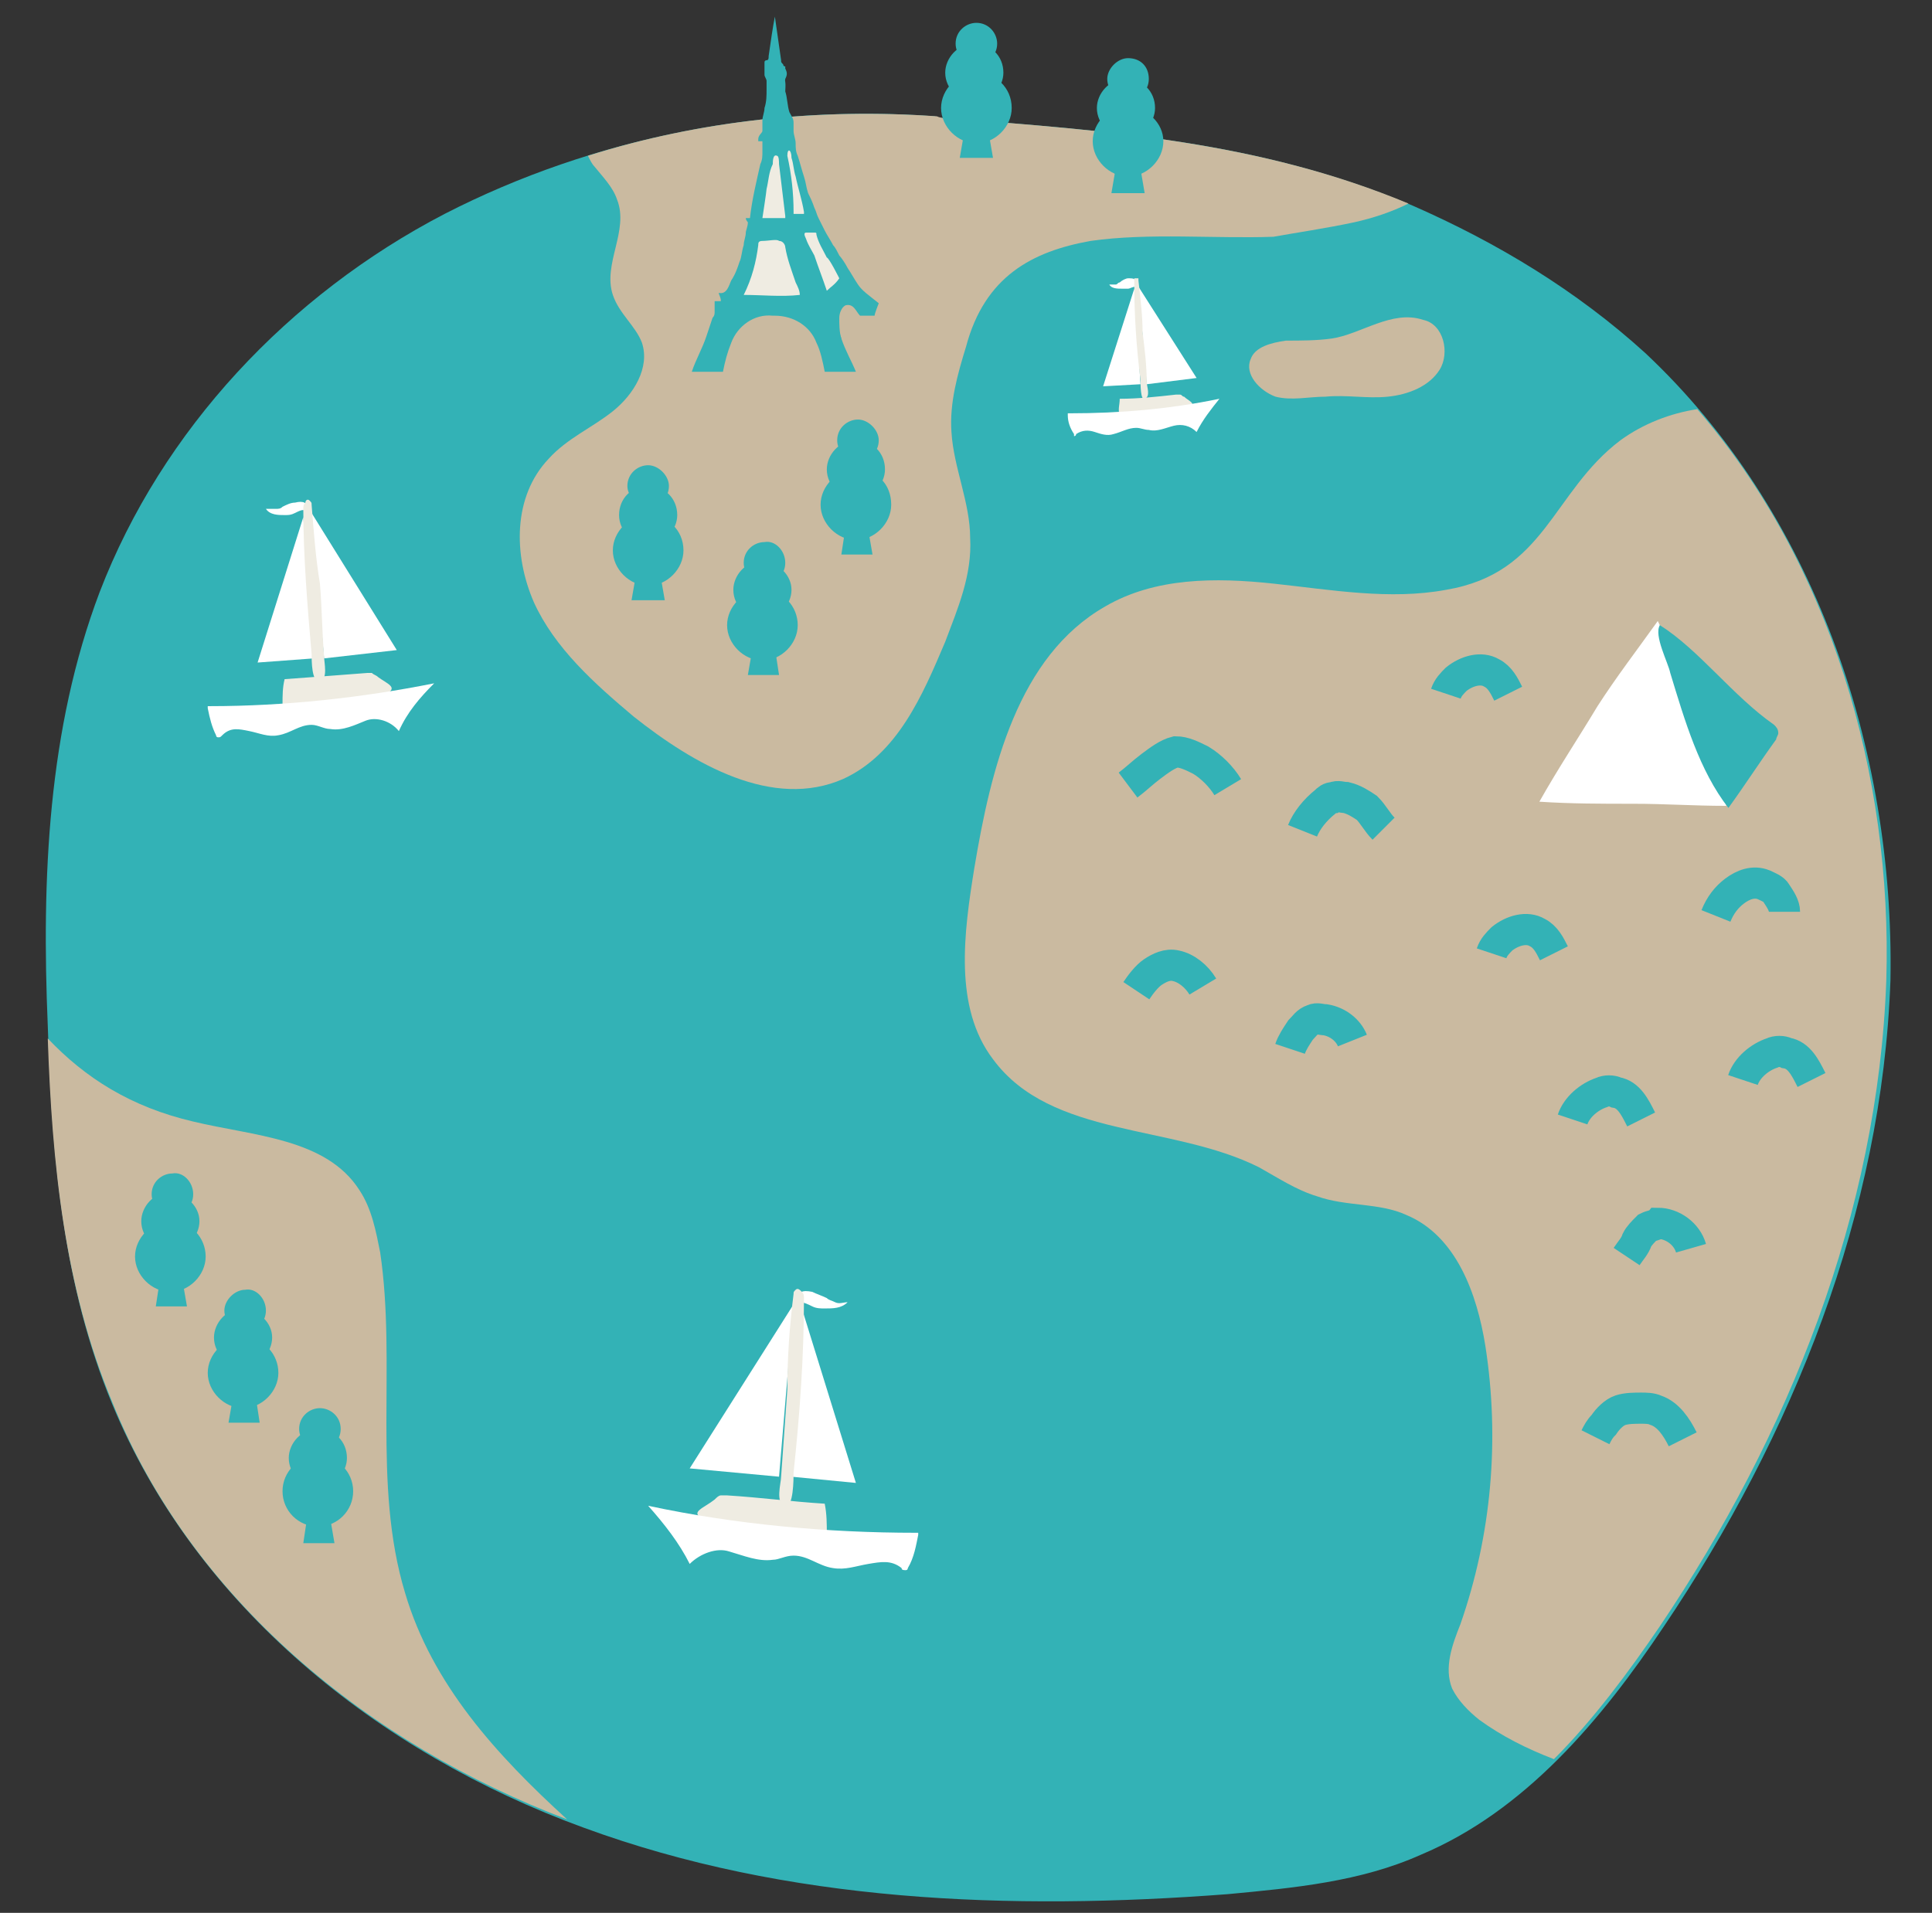 <?xml version="1.0" encoding="utf-8"?>
<!-- Generator: Adobe Illustrator 27.5.0, SVG Export Plug-In . SVG Version: 6.00 Build 0)  -->
<svg version="1.1" id="Layer_1" xmlns="http://www.w3.org/2000/svg" xmlns:xlink="http://www.w3.org/1999/xlink" x="0px" y="0px"
	 viewBox="0 0 93 92.1" style="enable-background:new 0 0 93 92.1;" xml:space="preserve">
<rect x="0" y="0" width="93" height="92.1" fill="#333333" stroke="none"/>
<style type="text/css">
	.st0{fill:#33B2B6;}
	.st1{fill:#CABAA0;}
	.st2{fill:#FFFFFF;}
	.st3{fill:none;stroke:#33B2B6;stroke-width:1.5;stroke-miterlimit:10;}
	.st4{fill:#EFECE2;}
</style>
<g>
	<path class="st0" d="M45.7,5.7c-0.2,0-0.5,0-0.7-0.1C36.9,5,28.6,6.6,21.4,10.3C13.9,14.2,7.8,20.7,4.8,28.5
		C2.3,35.1,2,42.3,2.3,49.4C2.5,55.6,3,61.8,5.4,67.6c4,9.7,12.8,16.8,22.7,20.4c9.8,3.6,20.5,4,31,3.2c3.2-0.3,6.4-0.6,9.3-1.9
		c5-2.1,8.7-6.5,11.7-11c6.2-9.2,10.5-19.9,10.9-31.1C91.2,36,87.3,24.6,79.2,17c-3.3-3-7.1-5.3-11.2-7.1
		C60.7,6.8,53.4,6.3,45.7,5.7z"/>
	<path class="st1" d="M78,21.2c-3.3,2.5-3.6,6.4-8.4,7.2c-2.7,0.5-5.5,0-8.3-0.3c-2.8-0.3-5.7-0.3-8.1,1.1
		c-4.2,2.4-5.5,7.8-6.3,12.6c-0.5,3.1-1,6.7,0.9,9.2c2.8,3.8,8.6,3.1,12.8,5.2c0.9,0.5,1.8,1.1,2.8,1.4c1.4,0.5,3,0.3,4.3,0.9
		c2.4,1,3.4,3.8,3.8,6.3c0.7,4.5,0.3,9.1-1.2,13.4c-0.4,1-0.8,2.1-0.4,3.1c0.3,0.6,0.8,1.1,1.3,1.5c1.1,0.8,2.3,1.4,3.6,1.9
		c1.9-1.9,3.6-4.2,5.1-6.4c6.2-9.2,10.5-19.9,10.9-31.1c0.3-9.9-2.7-20.1-9.1-27.5C80.4,19.9,79.1,20.4,78,21.2z"/>
	<path class="st1" d="M64.1,16.3c-0.7,0.1-1.5,0.1-2.2,0.1c-0.7,0.1-1.5,0.3-1.7,0.9c-0.3,0.7,0.4,1.5,1.2,1.8c0.8,0.2,1.6,0,2.4,0
		c1-0.1,2,0.1,3,0c1-0.1,2-0.5,2.5-1.3c0.5-0.8,0.2-2.2-0.8-2.4C67,14.9,65.5,16.1,64.1,16.3z"/>
	<path class="st1" d="M65.2,10.7c0.9-0.2,1.8-0.5,2.6-0.9c-7.2-3-14.5-3.5-22-4.1c-0.2,0-0.5,0-0.7-0.1c-5.7-0.4-11.4,0.2-16.8,1.9
		c0.1,0.2,0.2,0.4,0.3,0.5c0.4,0.5,0.9,1,1.1,1.6c0.6,1.5-0.7,3.1-0.2,4.6c0.3,0.9,1.1,1.5,1.4,2.3c0.4,1.2-0.4,2.5-1.4,3.3
		c-1,0.8-2.2,1.3-3.1,2.3c-1.7,1.8-1.7,4.6-0.7,6.9c1,2.2,2.9,3.9,4.8,5.5c2.9,2.3,6.7,4.5,10.1,3c2.6-1.2,3.8-4,4.9-6.6
		c0.6-1.6,1.3-3.2,1.2-5c0-1.7-0.8-3.4-0.9-5.1c-0.1-1.4,0.3-2.8,0.7-4.1c0.9-3.4,3.2-4.6,6-5.1c2.8-0.4,6-0.1,8.8-0.2
		C62.4,11.2,63.8,11,65.2,10.7z"/>
	<path class="st1" d="M27.3,87.6c-3.4-3.1-6.5-6.5-7.8-10.9c-1.6-5.3-0.4-11-1.2-16.4c-0.2-1-0.4-2.1-1-3c-1.6-2.5-5.1-2.6-8-3.3
		c-3-0.7-5.2-2.1-7-4c0.2,6,0.8,12,3.1,17.5C9.2,77,17.8,84,27.3,87.6z"/>
	<path class="st2" d="M79.8,29.9c1.4,2.9,2.3,5.8,3.3,8.9c-1.6,0-2.9-0.1-4.5-0.1c-1.5,0-3,0-4.5-0.1C75,37,76,35.5,76.9,34
		C77.8,32.6,78.8,31.3,79.8,29.9z"/>
	<path class="st0" d="M85.4,34.9c0.1,0.1,0.2,0.2,0.2,0.4c0,0.1-0.1,0.2-0.1,0.3c-0.8,1.1-1.5,2.2-2.3,3.3c-1.4-1.8-2.1-4.2-2.8-6.5
		c-0.1-0.5-0.8-1.8-0.5-2.3C81.8,31.3,83.4,33.5,85.4,34.9z"/>
	<path class="st0" d="M41.3,13.7C41.3,13.7,41.3,13.7,41.3,13.7c-0.2-0.3-0.3-0.5-0.5-0.8c-0.1-0.2-0.3-0.5-0.4-0.6
		c-0.1-0.2-0.2-0.4-0.3-0.5c-0.1-0.2-0.3-0.5-0.4-0.7c-0.1-0.2-0.2-0.4-0.3-0.6c-0.1-0.2-0.1-0.3-0.2-0.5c-0.1-0.3-0.2-0.5-0.3-0.7
		c-0.1-0.3-0.1-0.5-0.2-0.8c-0.1-0.3-0.2-0.7-0.3-1c-0.1-0.2-0.1-0.4-0.1-0.6c0-0.2-0.1-0.4-0.1-0.6c0-0.1,0-0.3,0-0.4
		c0-0.2-0.1-0.3-0.2-0.5c-0.1-0.3-0.1-0.7-0.2-1c0-0.2,0.1-0.8-0.3-0.7c-0.1,0-0.1,0.1-0.2,0.1c0,0,0,0.1,0,0.1
		c-0.1,0.5-0.1,1-0.1,1.5c0,0.6,0,1.1,0,1.7c0,1.1,0,2.2,0,3.3c0,0.3,0,0.6,0,0.9c0,0.4,0,0.9,0.1,1.3c0.1,0.4,0.2,0.6,0.5,0.8
		c0.4,0.3,0.7,0.6,1,1c0.4,0.6,0.7,1.4,1.4,1.8c0.1,0.1,0.2,0.1,0.3,0.1c-0.1-0.3-0.1-0.7-0.1-1c0-0.2,0.1-0.5,0.3-0.6
		c0.4-0.1,0.5,0.3,0.7,0.5c0.1,0,0.6,0,0.7,0c0-0.1,0.2-0.6,0.2-0.6C41.8,14.2,41.5,14,41.3,13.7z"/>
	<path class="st0" d="M40.5,16.3c-0.1-0.3-0.2-0.6-0.3-0.9c0-0.1-0.1-0.2-0.1-0.3c0-0.1,0-0.3,0-0.4c-0.1,0-0.2,0-0.2,0
		c0-0.1,0.1-0.3,0.2-0.4c-0.1,0-0.2,0-0.3,0c0,0,0,0,0,0c0,0,0,0,0,0c-0.1-0.2-0.1-0.3-0.2-0.5c-0.1-0.3-0.3-0.6-0.4-0.9
		C39,12.5,39,12.3,38.9,12c-0.1-0.2-0.1-0.4-0.2-0.7c0-0.2-0.1-0.4-0.1-0.6c0-0.1,0-0.1,0.1-0.2c0,0-0.1,0-0.1,0
		c-0.1,0-0.3-1.1-0.3-1.3c-0.1-0.5-0.2-0.9-0.3-1.4C38,7.6,38,7.2,38,6.9c0,0,0,0,0,0c0,0,0,0,0,0c0,0,0.1,0,0.1,0
		c0-0.1-0.1-0.1-0.1-0.2c0,0-0.1-0.1-0.1-0.1c-0.1-0.1,0-0.2,0-0.3c0-0.1,0-0.2,0-0.3c0-0.2-0.1-0.4-0.1-0.6
		c-0.1-0.3-0.1-0.6-0.1-0.9c0-0.1,0-0.3,0-0.4c0-0.1,0.1-0.2,0.1-0.3c0.1-0.2,0.1-0.3,0-0.5c0,0,0-0.1,0-0.1c0,0-0.1,0-0.1-0.1
		c-0.1-0.1-0.1-0.1-0.1-0.2c-0.1-0.7-0.2-1.4-0.3-2.1c0,0,0,0,0,0c0,0,0,0,0,0C37.2,1.3,37.1,2,37,2.7c0,0.1,0,0.2-0.1,0.2
		c0,0-0.1,0-0.1,0.1c0,0,0,0.1,0,0.1c0,0.2,0,0.4,0,0.5c0,0.1,0.1,0.2,0.1,0.3c0,0.1,0,0.3,0,0.4c0,0.3,0,0.6-0.1,0.9
		c0,0.2-0.1,0.4-0.1,0.6c0,0.1,0,0.3,0,0.5c0,0.1-0.2,0.2-0.2,0.4c0,0,0,0.1,0,0.1c0.1,0,0.1,0,0.2,0c0,0.2,0,0.4,0,0.5
		c0,0.2,0,0.4-0.1,0.6c-0.2,0.9-0.4,1.7-0.5,2.6c-0.1,0-0.1,0-0.2,0c0,0.1,0.1,0.2,0.1,0.2c0,0,0,0,0,0c0,0.2-0.1,0.4-0.1,0.5
		c0,0.2-0.1,0.4-0.1,0.6c-0.1,0.3-0.1,0.6-0.2,0.8c-0.1,0.3-0.2,0.6-0.4,0.9c-0.1,0.2-0.2,0.7-0.6,0.6c0,0.1,0.1,0.2,0.1,0.4
		c-0.1,0-0.1,0-0.2,0c0,0,0,0-0.1,0c0,0,0,0,0,0.1c0,0.1,0,0.3,0,0.4c0,0.1,0,0.2-0.1,0.3c-0.1,0.3-0.2,0.6-0.3,0.9
		c-0.2,0.6-0.5,1.1-0.7,1.7c0.5,0,1,0,1.5,0c0.1-0.5,0.2-0.9,0.4-1.4c0.3-0.8,1.1-1.4,2-1.3h0.1c0.9,0,1.7,0.5,2,1.3
		c0.2,0.4,0.3,0.9,0.4,1.4c0.5,0,1,0,1.5,0C41,17.4,40.7,16.9,40.5,16.3z"/>
	<g>
		<path class="st3" d="M54.3,37.8c0.4-0.3,0.7-0.6,1.1-0.9c0.4-0.3,0.8-0.6,1.2-0.7c0.4,0,0.8,0.2,1.2,0.4c0.5,0.3,1,0.8,1.3,1.3"/>
		<path class="st3" d="M62.7,40c0.2-0.5,0.6-1,1.1-1.4c0.1-0.1,0.2-0.2,0.4-0.2c0.2-0.1,0.4,0,0.6,0c0.4,0.1,0.7,0.3,1,0.5
			c0.3,0.3,0.5,0.7,0.8,1"/>
		<path class="st3" d="M54.7,47.7c0.2-0.3,0.5-0.7,0.8-0.9c0.3-0.2,0.7-0.4,1.1-0.3c0.5,0.1,1,0.5,1.3,1"/>
		<path class="st3" d="M62.1,50.5c0.1-0.3,0.3-0.6,0.5-0.9c0.2-0.2,0.3-0.4,0.6-0.5c0.2-0.1,0.4,0,0.6,0c0.6,0.1,1.1,0.5,1.3,1"/>
		<path class="st3" d="M83.9,52c0.2-0.6,0.8-1.1,1.4-1.3c0.2-0.1,0.5-0.1,0.7,0c0.6,0.1,0.9,0.7,1.2,1.3"/>
		<path class="st3" d="M78.3,60.5c0.2-0.3,0.4-0.5,0.5-0.8c0.1-0.2,0.3-0.4,0.5-0.6c0.2-0.1,0.4-0.1,0.5-0.2c0.7,0,1.4,0.5,1.6,1.2"
			/>
		<path class="st3" d="M76.8,69.2c0.1-0.2,0.2-0.4,0.4-0.6c0.2-0.3,0.5-0.6,0.8-0.7c0.3-0.1,0.7-0.1,1-0.1c0.2,0,0.5,0,0.7,0.1
			c0.6,0.2,1,0.8,1.3,1.4"/>
		<path class="st3" d="M69.6,33.4c0.1-0.3,0.3-0.5,0.5-0.7c0.5-0.4,1.2-0.6,1.7-0.3c0.4,0.2,0.6,0.6,0.8,1"/>
		<path class="st3" d="M71.8,45.9c0.1-0.3,0.3-0.5,0.5-0.7c0.5-0.4,1.2-0.6,1.7-0.3c0.4,0.2,0.6,0.6,0.8,1"/>
		<path class="st3" d="M82.6,44.1c0.2-0.5,0.5-0.9,0.9-1.2c0.4-0.3,0.9-0.5,1.4-0.3c0.2,0.1,0.5,0.2,0.6,0.4
			c0.2,0.3,0.4,0.6,0.4,0.9"/>
		<path class="st3" d="M75.7,53.9c0.2-0.6,0.8-1.1,1.4-1.3c0.2-0.1,0.5-0.1,0.7,0c0.6,0.1,0.9,0.7,1.2,1.3"/>
	</g>
	<g>
		<path class="st0" d="M32.9,26.5c0,0.9-0.8,1.7-1.7,1.7c-0.9,0-1.7-0.8-1.7-1.7c0-0.9,0.8-1.7,1.7-1.7
			C32.1,24.8,32.9,25.5,32.9,26.5z"/>
		<path class="st0" d="M32.6,24.8c0,0.7-0.6,1.4-1.4,1.4c-0.7,0-1.4-0.6-1.4-1.4s0.6-1.4,1.4-1.4C32,23.4,32.6,24,32.6,24.8z"/>
		<path class="st0" d="M32.2,23.4c0,0.6-0.5,1-1,1s-1-0.5-1-1c0-0.6,0.5-1,1-1S32.2,22.9,32.2,23.4z"/>
		<g>
			<polygon class="st0" points="30.4,28.9 31.2,24.3 32,28.9 30.4,28.9 			"/>
		</g>
	</g>
	<g>
		<path class="st0" d="M56,6.8c0,0.9-0.8,1.7-1.7,1.7c-0.9,0-1.7-0.8-1.7-1.7c0-0.9,0.8-1.7,1.7-1.7C55.2,5.2,56,5.9,56,6.8z"/>
		<path class="st0" d="M55.6,5.2c0,0.7-0.6,1.4-1.4,1.4c-0.7,0-1.4-0.6-1.4-1.4c0-0.7,0.6-1.4,1.4-1.4C55,3.8,55.6,4.4,55.6,5.2z"/>
		<path class="st0" d="M55.3,3.8c0,0.6-0.5,1-1,1c-0.6,0-1-0.5-1-1s0.5-1,1-1C54.9,2.8,55.3,3.2,55.3,3.8z"/>
		<g>
			<polygon class="st0" points="53.5,9.3 54.3,4.6 55.1,9.3 53.5,9.3 			"/>
		</g>
	</g>
	<g>
		<path class="st0" d="M9.9,60.5c0,0.9-0.8,1.7-1.7,1.7c-0.9,0-1.7-0.8-1.7-1.7s0.8-1.7,1.7-1.7C9.2,58.8,9.9,59.6,9.9,60.5z"/>
		<path class="st0" d="M9.6,58.8c0,0.7-0.6,1.4-1.4,1.4c-0.7,0-1.4-0.6-1.4-1.4c0-0.7,0.6-1.4,1.4-1.4C9,57.5,9.6,58.1,9.6,58.8z"/>
		<path class="st0" d="M9.3,57.5c0,0.6-0.5,1-1,1c-0.6,0-1-0.5-1-1c0-0.6,0.5-1,1-1C8.8,56.4,9.3,56.9,9.3,57.5z"/>
		<g>
			<polygon class="st0" points="7.5,62.9 8.2,58.3 9,62.9 7.5,62.9 			"/>
		</g>
	</g>
	<g>
		<path class="st0" d="M38.4,30.1c0,0.9-0.8,1.7-1.7,1.7c-0.9,0-1.7-0.8-1.7-1.7c0-0.9,0.8-1.7,1.7-1.7
			C37.7,28.4,38.4,29.2,38.4,30.1z"/>
		<path class="st0" d="M38.1,28.4c0,0.7-0.6,1.4-1.4,1.4c-0.7,0-1.4-0.6-1.4-1.4c0-0.7,0.6-1.4,1.4-1.4
			C37.5,27.1,38.1,27.7,38.1,28.4z"/>
		<path class="st0" d="M37.8,27.1c0,0.6-0.5,1-1,1c-0.6,0-1-0.5-1-1c0-0.6,0.5-1,1-1C37.3,26,37.8,26.5,37.8,27.1z"/>
		<g>
			<polygon class="st0" points="36,32.5 36.8,27.9 37.5,32.5 36,32.5 			"/>
		</g>
	</g>
	<g>
		<path class="st0" d="M42.9,24.3c0,0.9-0.8,1.7-1.7,1.7c-0.9,0-1.7-0.8-1.7-1.7s0.8-1.7,1.7-1.7C42.2,22.6,42.9,23.3,42.9,24.3z"/>
		<path class="st0" d="M42.6,22.6c0,0.7-0.6,1.4-1.4,1.4c-0.7,0-1.4-0.6-1.4-1.4c0-0.7,0.6-1.4,1.4-1.4C42,21.2,42.6,21.8,42.6,22.6
			z"/>
		<path class="st0" d="M42.3,21.2c0,0.6-0.5,1-1,1c-0.6,0-1-0.5-1-1c0-0.6,0.5-1,1-1C41.8,20.2,42.3,20.7,42.3,21.2z"/>
		<g>
			<polygon class="st0" points="40.5,26.7 41.2,22.1 42,26.7 40.5,26.7 			"/>
		</g>
	</g>
	<g>
		<path class="st0" d="M48.7,5.2c0,0.9-0.8,1.7-1.7,1.7c-0.9,0-1.7-0.8-1.7-1.7c0-0.9,0.8-1.7,1.7-1.7C47.9,3.5,48.7,4.2,48.7,5.2z"
			/>
		<path class="st0" d="M48.3,3.5c0,0.7-0.6,1.4-1.4,1.4c-0.7,0-1.4-0.6-1.4-1.4c0-0.7,0.6-1.4,1.4-1.4C47.7,2.1,48.3,2.7,48.3,3.5z"
			/>
		<path class="st0" d="M48,2.1c0,0.6-0.5,1-1,1c-0.6,0-1-0.5-1-1c0-0.6,0.5-1,1-1C47.6,1.1,48,1.6,48,2.1z"/>
		<g>
			<polygon class="st0" points="46.2,7.6 47,3 47.8,7.6 46.2,7.6 			"/>
		</g>
	</g>
	<g>
		<path class="st0" d="M13.4,66.1c0,0.9-0.8,1.7-1.7,1.7c-0.9,0-1.7-0.8-1.7-1.7c0-0.9,0.8-1.7,1.7-1.7
			C12.7,64.4,13.4,65.2,13.4,66.1z"/>
		<path class="st0" d="M13.1,64.4c0,0.7-0.6,1.4-1.4,1.4c-0.7,0-1.4-0.6-1.4-1.4c0-0.7,0.6-1.4,1.4-1.4
			C12.5,63.1,13.1,63.7,13.1,64.4z"/>
		<path class="st0" d="M12.8,63.1c0,0.6-0.5,1-1,1c-0.6,0-1-0.5-1-1s0.5-1,1-1C12.3,62,12.8,62.5,12.8,63.1z"/>
		<g>
			<polygon class="st0" points="11,68.5 11.8,63.9 12.5,68.5 11,68.5 			"/>
		</g>
	</g>
	<g>
		<circle class="st0" cx="15.3" cy="71.8" r="1.7"/>
		<path class="st0" d="M16.7,70.2c0,0.7-0.6,1.4-1.4,1.4c-0.7,0-1.4-0.6-1.4-1.4c0-0.7,0.6-1.4,1.4-1.4
			C16.1,68.8,16.7,69.4,16.7,70.2z"/>
		<path class="st0" d="M16.4,68.8c0,0.6-0.5,1-1,1c-0.6,0-1-0.5-1-1c0-0.6,0.5-1,1-1C15.9,67.8,16.4,68.2,16.4,68.8z"/>
		<g>
			<polygon class="st0" points="14.6,74.3 15.3,69.6 16.1,74.3 14.6,74.3 			"/>
		</g>
	</g>
	<path class="st4" d="M36.7,11.6C36.7,11.6,36.6,11.6,36.7,11.6c-0.2,0-0.2,0.1-0.2,0.2c-0.1,0.8-0.3,1.6-0.7,2.4
		c0.9,0,1.8,0.1,2.7,0c0-0.2-0.1-0.4-0.2-0.6c-0.2-0.6-0.4-1.1-0.5-1.7c0-0.1-0.1-0.3-0.3-0.3C37.4,11.5,37,11.6,36.7,11.6z"/>
	<path class="st4" d="M36.7,10.5c0.3,0,0.6,0,1,0c0,0,0.1,0,0.1,0c0,0,0-0.1,0-0.1c-0.1-0.8-0.2-1.7-0.3-2.5c0-0.1,0-0.4-0.1-0.4
		c-0.2-0.1-0.2,0.3-0.2,0.4C37,8.3,37,8.7,36.9,9.1C36.9,9.2,36.7,10.5,36.7,10.5z"/>
	<g>
		<path class="st4" d="M34.4,72.2c0.1-0.1,0.2-0.2,0.3-0.2c0.1,0,0.2,0,0.3,0c1.6,0.1,3.1,0.3,4.7,0.4c0.1,0.5,0.1,1,0.1,1.4
			c0,0.1,0,0.1-0.1,0.1c0,0-0.1,0-0.1,0c-1.3-0.2-2.6-0.4-3.9-0.5c-0.5-0.1-1.5,0-1.9-0.3C33.2,72.8,33.9,72.6,34.4,72.2z"/>
		<path class="st2" d="M33.2,75.3c-0.5-1-1.2-1.9-2-2.8c4.2,0.9,8.6,1.3,12.9,1.3c0,0,0.1,0,0.1,0c0,0,0,0.1,0,0.1
			c-0.1,0.5-0.2,1.1-0.5,1.6c0,0,0,0.1-0.1,0.1c-0.1,0-0.2,0-0.2-0.1c-0.5-0.4-1-0.3-1.6-0.2c-0.6,0.1-1.1,0.3-1.7,0.2
			c-0.7-0.1-1.2-0.6-1.9-0.6c-0.4,0-0.7,0.2-1,0.2c-0.7,0.1-1.4-0.2-2.1-0.4C34.5,74.5,33.7,74.8,33.2,75.3z"/>
		<polygon class="st2" points="38.2,62.8 33.2,70.7 37.5,71.1 		"/>
		<path class="st2" d="M39.1,62.2c0.2,0.1,0.5,0.2,0.7,0.3c0.1,0.1,0.2,0.1,0.4,0.2c0.2,0.1,0.4,0,0.6,0C40.5,63,40.1,63,39.7,63
			c-0.2,0-0.4,0-0.6-0.1c-0.2-0.1-0.4-0.2-0.6-0.2c0,0-0.1,0-0.1,0c0,0,0,0,0-0.1C38.4,62.2,38.6,62.1,39.1,62.2z"/>
		<polygon class="st2" points="38.6,63 41.2,71.4 38.1,71.1 		"/>
		<path class="st4" d="M38.2,62.3c0-0.1,0-0.1,0.1-0.2c0.1-0.1,0.2,0,0.3,0.1c0.1,0.1,0.1,0.2,0.1,0.3c0,2.8-0.2,5.6-0.5,8.4
			c0,0.3,0,1.7-0.4,1.6c-0.5-0.1-0.2-1.1-0.2-1.4c0.1-1.4,0.2-2.8,0.3-4.2C37.9,65.4,38,63.9,38.2,62.3z"/>
	</g>
	<g>
		<path class="st4" d="M57,19.1c-0.1,0-0.1-0.1-0.2-0.1c0,0-0.1,0-0.2,0c-0.9,0.1-1.8,0.2-2.7,0.2c0,0.3-0.1,0.5,0,0.8
			c0,0,0,0.1,0,0.1c0,0,0,0,0.1,0c0.7-0.1,1.5-0.2,2.2-0.3c0.3,0,0.8,0,1.1-0.1C57.6,19.4,57.2,19.3,57,19.1z"/>
		<path class="st2" d="M57.6,20.8c0.3-0.6,0.7-1.1,1.1-1.6c-2.4,0.5-4.8,0.7-7.2,0.7c0,0,0,0-0.1,0c0,0,0,0,0,0.1
			c0,0.3,0.1,0.6,0.3,0.9c0,0,0,0,0,0.1c0,0,0.1,0,0.1-0.1c0.3-0.2,0.6-0.2,0.9-0.1c0.3,0.1,0.6,0.2,0.9,0.1
			c0.4-0.1,0.7-0.3,1.1-0.3c0.2,0,0.4,0.1,0.6,0.1c0.4,0.1,0.8-0.1,1.2-0.2C56.9,20.4,57.3,20.5,57.6,20.8z"/>
		<polygon class="st2" points="54.8,13.8 57.6,18.2 55.2,18.5 		"/>
		<path class="st2" d="M54.3,13.4c-0.1,0-0.3,0.1-0.4,0.2c-0.1,0-0.1,0.1-0.2,0.1c-0.1,0-0.2,0-0.3,0c0.1,0.2,0.4,0.2,0.6,0.2
			c0.1,0,0.2,0,0.3,0c0.1,0,0.2-0.1,0.4-0.1c0,0,0,0,0.1,0c0,0,0,0,0,0C54.7,13.4,54.6,13.4,54.3,13.4z"/>
		<polygon class="st2" points="54.6,13.9 53.1,18.6 54.9,18.5 		"/>
		<path class="st4" d="M54.8,13.5c0,0,0-0.1,0-0.1c0,0-0.1,0-0.2,0c0,0.1,0,0.1,0,0.2c0,1.6,0.1,3.1,0.3,4.7c0,0.2,0,1,0.2,0.9
			c0.3-0.1,0.1-0.6,0.1-0.8c0-0.8-0.1-1.6-0.2-2.4C55,15.2,54.9,14.4,54.8,13.5z"/>
	</g>
	<g>
		<polygon class="st2" points="15,24.7 19.1,31.3 15.6,31.7 		"/>
		<path class="st2" d="M14.2,24.2c-0.2,0-0.4,0.1-0.6,0.2c-0.1,0.1-0.2,0.1-0.3,0.1c-0.2,0-0.3,0-0.5,0c0.2,0.3,0.6,0.3,0.9,0.3
			c0.2,0,0.3,0,0.5-0.1c0.2-0.1,0.4-0.2,0.5-0.1c0,0,0.1,0,0.1,0c0,0,0,0,0-0.1C14.8,24.2,14.6,24.1,14.2,24.2z"/>
		<polygon class="st2" points="14.6,24.9 12.4,31.9 15.1,31.7 		"/>
		<path class="st4" d="M15,24.3c0-0.1,0-0.1-0.1-0.2c-0.1-0.1-0.2,0-0.2,0.1c-0.1,0.1-0.1,0.2-0.1,0.3c0,2.3,0.2,4.7,0.4,7
			c0,0.3,0,1.4,0.4,1.3c0.4-0.1,0.2-0.9,0.2-1.2c-0.1-1.2-0.1-2.3-0.2-3.5C15.2,26.9,15.1,25.6,15,24.3z"/>
		<path class="st4" d="M18.2,32.6c-0.1-0.1-0.2-0.1-0.3-0.2c-0.1,0-0.1,0-0.2,0c-1.3,0.1-2.6,0.2-4,0.3c-0.1,0.4-0.1,0.8-0.1,1.2
			c0,0,0,0.1,0,0.1c0,0,0.1,0,0.1,0c1.1-0.1,2.2-0.3,3.3-0.4c0.4-0.1,1.3,0,1.6-0.2C19.2,33.1,18.6,32.9,18.2,32.6z"/>
		<path class="st2" d="M19.2,35.2c0.4-0.9,1-1.6,1.7-2.3c-3.5,0.7-7.2,1.1-10.8,1.1c0,0-0.1,0-0.1,0c0,0,0,0.1,0,0.1
			c0.1,0.5,0.2,0.9,0.4,1.3c0,0,0,0.1,0.1,0.1c0.1,0,0.1,0,0.2-0.1c0.4-0.4,0.8-0.3,1.3-0.2c0.5,0.1,0.9,0.3,1.4,0.2
			c0.6-0.1,1-0.5,1.6-0.5c0.3,0,0.6,0.2,0.9,0.2c0.6,0.1,1.2-0.2,1.7-0.4C18.1,34.5,18.8,34.7,19.2,35.2z"/>
	</g>
	<path class="st4" d="M38.8,11.2c-0.1,0-0.1,0.1,0,0.3c0.1,0.3,0.3,0.6,0.4,0.8c0.2,0.6,0.4,1.1,0.6,1.7c0.2-0.2,0.4-0.3,0.6-0.6
		c0,0-0.5-1-0.6-1c-0.2-0.4-0.4-0.7-0.5-1.1c0-0.1,0-0.1-0.1-0.1c0,0,0,0-0.1,0C39,11.2,38.9,11.2,38.8,11.2z"/>
	<path class="st4" d="M37.9,7.5c0.2,0.9,0.3,1.8,0.3,2.7c0,0,0,0.1,0,0.1c0,0,0.1,0,0.1,0c0.1,0,0.2,0,0.3,0c0,0,0.1,0,0.1,0
		c0,0,0-0.1,0-0.1c-0.1-0.6-0.3-1.2-0.4-1.7c-0.1-0.3-0.1-0.6-0.2-0.9C38.1,7.2,37.9,7.1,37.9,7.5z"/>
</g>
</svg>
